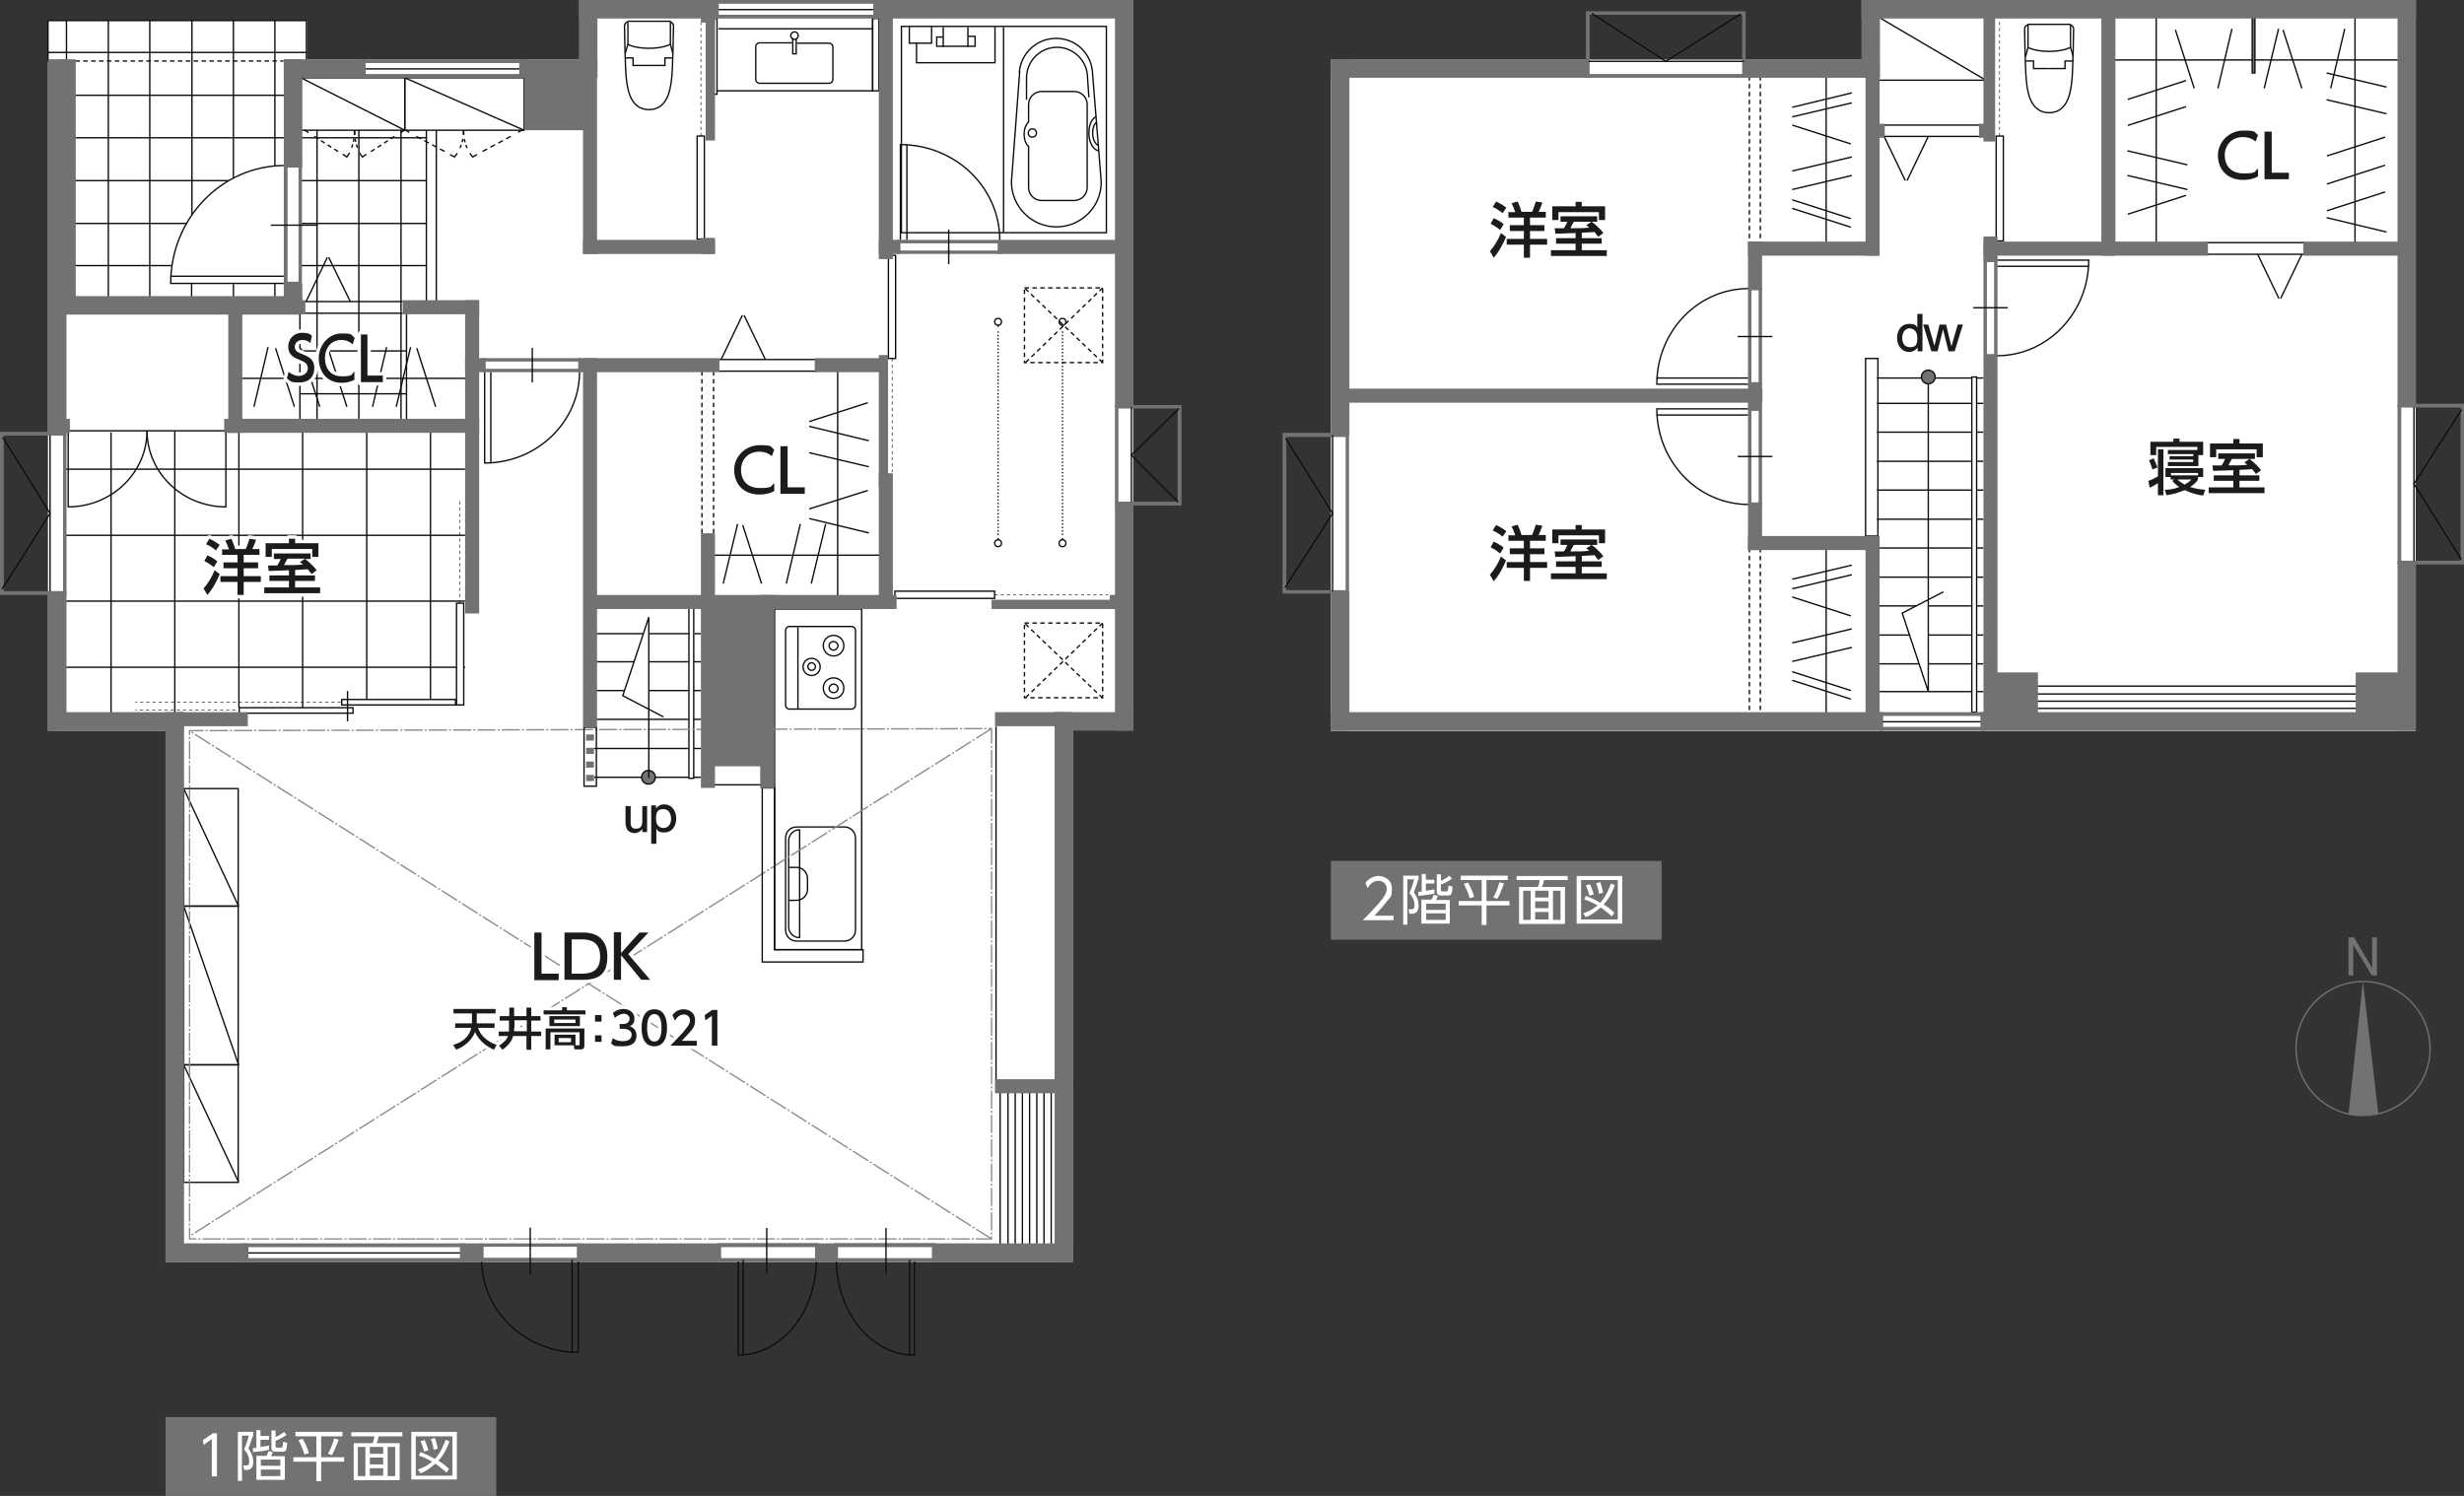 <?xml version="1.0" encoding="UTF-8"?>
<svg id="_レイヤー_1" data-name="レイヤー_1" xmlns="http://www.w3.org/2000/svg" width="718.9" height="436.5" version="1.1" viewBox="0 0 718.9 436.5">
  <rect x="0" y="0" width="718.9" height="436.5" fill="#333333" stroke="none"/>
  <!-- Generator: Adobe Illustrator 29.1.0, SVG Export Plug-In . SVG Version: 2.1.0 Build 142)  -->
  <defs>
    <style>
      .st0 {
        fill: #737273;
      }

      .st1, .st2, .st3, .st4, .st5, .st6, .st7, .st8, .st9, .st10, .st11, .st12 {
        fill: none;
      }

      .st1, .st2, .st4, .st6, .st7, .st8, .st9, .st10, .st11, .st12 {
        stroke-width: .4px;
      }

      .st1, .st4, .st7, .st8, .st9, .st11, .st12 {
        stroke: #0d0d0d;
      }

      .st2, .st10 {
        stroke: #8a8a8a;
        stroke-dasharray: 5.3 .6 .6 .6;
      }

      .st13 {
        fill: #1b1b1b;
      }

      .st3 {
        stroke: #1b1b1b;
        stroke-dasharray: .9 .9;
        stroke-width: .2px;
      }

      .st4 {
        stroke-dasharray: .4 .6;
      }

      .st5 {
        stroke: #fff;
        stroke-linecap: round;
        stroke-width: 2px;
      }

      .st5, .st10 {
        stroke-linejoin: round;
      }

      .st14 {
        fill: #fff;
      }

      .st6 {
        stroke: #737273;
      }

      .st7 {
        stroke-dasharray: 1.3 1;
      }

      .st8 {
        stroke-dasharray: 1.3 1;
      }

      .st9 {
        stroke-dasharray: 1.5 1.1;
      }

      .st11 {
        stroke-dasharray: 1 .8;
      }

      .st12 {
        stroke-dasharray: 1 .8;
      }
    </style>
  </defs>
  <g>
    <rect class="st0" x="388.3" y="251.2" width="96.5" height="23"/>
    <g>
      <path class="st14" d="M406.6,267.1v1.4h-9c1-1,2.7-2.7,4.4-4.6,1.9-2.2,2.6-3.3,2.6-4.6s-1.1-2.3-2.4-2.3c-2,0-2.9,1.7-3.2,2.2l-.6-1.6c.9-1.2,2.3-2,3.8-2s3.9.9,3.9,3.7-.4,2.2-1.6,3.9c-.7.9-1.7,2.1-3.5,4h5.7Z"/>
      <path class="st14" d="M413.8,256.6c-.4,1.3-.5,1.6-1.3,3.8.5.7,1.4,2,1.4,3.9s-1.1,2.3-1.7,2.3h-1l-.2-1.3h.9c.7,0,.8-.5.8-1.1,0-1.9-1-3-1.5-3.6.6-1.2,1.2-3.2,1.4-4h-2v13.2h-1.2v-14.3h4.5v1.1ZM418.6,260.7c-1.5.4-4.5.7-4.8.7v-1.2c.1,0,.8,0,1,0v-5.2h1.2v1.7h2.5v1.1h-2.5v2.1c.9-.1,1.9-.3,2.5-.4v1.1ZM423,269.5h-8.3v-7h3c.2-.4.5-1.2.6-1.4l1.2.3c0,.2-.4.9-.5,1.2h4v7ZM421.8,263.7h-5.7v1.8h5.7v-1.8ZM421.8,266.5h-5.7v1.9h5.7v-1.9ZM420.4,255v2c1-.4,1.9-1,2.5-1.5l.7.9c-1,.8-3.1,1.7-3.2,1.7v1.5c0,.4.1.5.4.5h1.1c.5,0,.6,0,.7-1.7l1.2.3c0,.4-.1,1.5-.3,2-.2.5-.6.6-1,.6h-2.1c-.7,0-1.2-.3-1.2-1.1v-5.1h1.2Z"/>
      <path class="st14" d="M439.9,255.5v1.3h-6.2v6.1h6.7v1.3h-6.7v5.7h-1.4v-5.7h-6.7v-1.3h6.7v-6.1h-6.1v-1.3h13.7ZM428.8,262.1c-.5-1.9-1.4-3.6-1.7-4.2l1.2-.4c1.1,1.9,1.6,3.5,1.8,4.2l-1.3.4ZM435.7,261.8c.5-.8,1.1-1.9,1.8-4.4l1.3.4c-1,2.8-1.6,3.9-2,4.5l-1.2-.5Z"/>
      <path class="st14" d="M457.3,256.8h-6.8c-.2.9-.3,1.3-.6,2h6.7v10.8h-13.4v-10.8h5.5c.3-.7.5-1.5.5-2h-6.7v-1.2h14.9v1.2ZM446.6,259.9h-2.2v8.5h2.2v-8.5ZM451.8,259.9h-3.9v2h3.9v-2ZM451.8,263h-3.9v2h3.9v-2ZM451.8,266.1h-3.9v2.2h3.9v-2.2ZM455.3,259.9h-2.2v8.5h2.2v-8.5Z"/>
      <path class="st14" d="M473.3,255.6v13.9h-13.3v-13.9h13.3ZM472,256.8h-10.7v11.5h10.7v-11.5ZM471.2,258.1c-.5,1.4-1.4,3.8-3.3,5.8,1.3.8,1.9,1.3,3.1,2.4l-.7,1.1c-1.4-1.2-2.2-1.9-3.3-2.6-1.4,1.2-2.5,2.1-4.3,2.8l-.8-1.1c1.5-.5,2.9-1.2,4.2-2.3-1.4-.8-2.5-1.3-3.9-1.8l.5-1c2.1.8,3.7,1.7,4.2,2,1.9-2.1,2.8-4.7,3.1-5.6l1.2.5ZM463.7,261.3c-.2-1-.6-2-1-3l1.2-.3c.2.5.8,1.8,1.1,3l-1.2.3ZM466.5,260.8c-.1-1-.3-1.8-.8-3.1l1.2-.3c.3.8.7,2.2.8,3.1l-1.2.3Z"/>
    </g>
  </g>
  <g>
    <rect class="st0" x="48.3" y="413.5" width="96.5" height="23"/>
    <g>
      <path class="st14" d="M62,418.2h1.3v12.6h-1.5v-10.9l-2.4,1.7-.2-1.4,2.8-1.9Z"/>
      <path class="st14" d="M73.8,418.9c-.4,1.3-.5,1.6-1.3,3.8.5.7,1.4,2,1.4,3.9s-1.1,2.3-1.7,2.3h-1l-.2-1.3h.9c.7,0,.8-.5.8-1.1,0-1.9-1-3-1.5-3.6.6-1.2,1.2-3.2,1.4-4h-2v13.2h-1.2v-14.3h4.5v1.1ZM78.6,423c-1.5.4-4.5.7-4.8.7v-1.2c.1,0,.8,0,1,0v-5.2h1.2v1.7h2.5v1.1h-2.5v2.1c.9-.1,1.9-.3,2.5-.4v1.1ZM83.1,431.8h-8.3v-7h3c.2-.4.5-1.2.6-1.4l1.2.3c0,.2-.4.9-.5,1.2h4v7ZM81.8,425.9h-5.7v1.8h5.7v-1.8ZM81.8,428.8h-5.7v1.9h5.7v-1.9ZM80.4,417.3v2c1-.4,1.9-1,2.5-1.5l.7.9c-1,.8-3.1,1.7-3.2,1.7v1.5c0,.4.1.5.4.5h1.1c.5,0,.6,0,.7-1.7l1.2.3c0,.4-.1,1.5-.3,2-.2.5-.6.6-1,.6h-2.1c-.7,0-1.2-.3-1.2-1.1v-5.1h1.2Z"/>
      <path class="st14" d="M99.9,417.8v1.3h-6.2v6.1h6.7v1.3h-6.7v5.7h-1.4v-5.7h-6.7v-1.3h6.7v-6.1h-6.1v-1.3h13.7ZM88.8,424.4c-.5-1.9-1.4-3.6-1.7-4.2l1.2-.4c1.1,1.9,1.6,3.5,1.8,4.2l-1.3.4ZM95.7,424.1c.5-.8,1.1-1.9,1.8-4.4l1.3.4c-1,2.8-1.6,3.9-2,4.5l-1.2-.5Z"/>
      <path class="st14" d="M117.3,419.1h-6.8c-.2.9-.3,1.3-.6,2h6.7v10.8h-13.4v-10.8h5.5c.3-.7.5-1.5.5-2h-6.7v-1.2h14.9v1.2ZM106.6,422.2h-2.2v8.5h2.2v-8.5ZM111.8,422.2h-3.9v2h3.9v-2ZM111.8,425.3h-3.9v2h3.9v-2ZM111.8,428.4h-3.9v2.2h3.9v-2.2ZM115.3,422.2h-2.2v8.5h2.2v-8.5Z"/>
      <path class="st14" d="M133.3,417.8v13.9h-13.3v-13.9h13.3ZM132,419.1h-10.7v11.5h10.7v-11.5ZM131.2,420.4c-.5,1.4-1.4,3.8-3.3,5.8,1.3.8,1.9,1.3,3.1,2.4l-.7,1.1c-1.4-1.2-2.2-1.9-3.3-2.6-1.4,1.2-2.5,2.1-4.3,2.8l-.8-1.1c1.5-.5,2.9-1.2,4.2-2.3-1.4-.8-2.5-1.3-3.9-1.8l.5-1c2.1.8,3.7,1.7,4.2,2,1.9-2.1,2.8-4.7,3.1-5.6l1.2.5ZM123.7,423.5c-.2-1-.6-2-1-3l1.2-.3c.2.5.8,1.8,1.1,3l-1.2.3ZM126.5,423c-.1-1-.3-1.8-.8-3.1l1.2-.3c.3.8.7,2.2.8,3.1l-1.2.3Z"/>
    </g>
  </g>
  <g>
    <path class="st6" d="M709,306c0,10.8-8.8,19.5-19.6,19.5-10.8,0-19.5-8.8-19.5-19.6,0-10.8,8.8-19.5,19.6-19.5,10.8,0,19.5,8.8,19.5,19.6Z"/>
    <polygon class="st0" points="689.4 286.4 685.2 325.1 689.4 325.5 693.9 324.9 689.4 286.4"/>
    <path class="st0" d="M692,284.6l-5.4-8.9v8.9s-1.4,0-1.4,0v-11.1s1.6,0,1.6,0l5.3,9v-9s1.4,0,1.4,0v11.1s-1.6,0-1.6,0Z"/>
  </g>
  <g>
    <polygon class="st14" points="313 368.2 313 212.6 330.6 212.6 330.6 0 169.7 0 169.7 17.3 89.6 17.3 89.6 6 14 6 14 17.3 14 213.2 48.3 213.2 48.3 368.2 313 368.2"/>
    <line class="st1" x1="18.9" y1="136.9" x2="135.7" y2="136.9"/>
    <line class="st1" x1="18.9" y1="156.2" x2="135.7" y2="156.2"/>
    <line class="st1" x1="18.9" y1="175.4" x2="135.7" y2="175.4"/>
    <line class="st1" x1="18.9" y1="194.7" x2="135.7" y2="194.7"/>
    <line class="st1" x1="51" y1="125.7" x2="51" y2="209.4"/>
    <line class="st1" x1="69.7" y1="125.7" x2="69.7" y2="206.5"/>
    <line class="st1" x1="32.4" y1="126.2" x2="32.4" y2="209.9"/>
    <line class="st1" x1="88.3" y1="125.7" x2="88.3" y2="206.5"/>
    <line class="st1" x1="107" y1="125.7" x2="107" y2="204.1"/>
    <line class="st1" x1="125.6" y1="125.7" x2="125.6" y2="204.1"/>
    <rect class="st7" x="298.9" y="84" width="22.8" height="21.8"/>
    <line class="st7" x1="321.7" y1="105.8" x2="298.9" y2="84"/>
    <line class="st7" x1="321.7" y1="84" x2="299.3" y2="105.7"/>
    <rect class="st1" x="118.1" y="22.7" width="34.8" height="15.3"/>
    <line class="st1" x1="118.1" y1="22.7" x2="152.9" y2="38"/>
    <rect class="st1" x="53.6" y="230.1" width="15.9" height="34.3"/>
    <line class="st1" x1="69.6" y1="264.4" x2="53.6" y2="230.1"/>
    <rect class="st1" x="53.6" y="310.7" width="15.9" height="34.3"/>
    <line class="st1" x1="69.6" y1="344.9" x2="53.6" y2="310.7"/>
    <rect class="st1" x="53.6" y="264.4" width="15.9" height="46.3"/>
    <line class="st1" x1="69.6" y1="310.7" x2="53.6" y2="264.4"/>
    <rect class="st1" x="87.8" y="22.7" width="30.3" height="15.3"/>
    <line class="st1" x1="87.8" y1="22.7" x2="118.1" y2="38"/>
    <path class="st1" d="M297.4,21c.5-5.5,5.1-9.8,10.7-9.8s10,4.1,10.6,9.4l2.6,32.5c0,7.3-5.9,13.1-13.1,13.1s-13.1-5.9-13.1-13.1l2.4-32.1Z"/>
    <path class="st1" d="M320.6,44c-1.6-.2-2.9-2.4-2.9-5.1s.9-4.2,2.1-4.9"/>
    <path class="st1" d="M320.6,42.5c-1-.3-1.8-1.8-1.8-3.6s.5-2.7,1.2-3.3"/>
    <path class="st1" d="M298.8,39.1c0,1.6.5,3,1.3,3.6v12c0,2.1,1.7,3.8,3.8,3.8h9.5c2.1,0,3.8-1.7,3.8-3.8v-24.2c0-2.1-1.7-3.8-3.8-3.8h-9.5c-2.1,0-3.8,1.7-3.8,3.8v5.1c-.7.6-1.3,1.9-1.3,3.6Z"/>
    <path class="st1" d="M300,38.8c0-.6.5-1.2,1.2-1.2s1.2.5,1.2,1.2-.5,1.2-1.2,1.2-1.2-.5-1.2-1.2Z"/>
    <path class="st1" d="M317.7,28.4l-.4-5.7c0-4.9-4-8.9-8.9-8.9s-8.9,4-8.9,8.9v6.4"/>
    <polygon class="st1" points="322.8 67.9 263 67.9 263 49.9 263 7.7 322.8 7.7 322.8 67.9"/>
    <line class="st1" x1="292.8" y1="7.9" x2="292.8" y2="67.8"/>
    <polyline class="st1" points="265.3 7.8 265.3 12.6 271.8 12.6 271.8 7.8"/>
    <polyline class="st1" points="267.4 12.6 267.4 18.3 290.3 18.3 290.3 7.8"/>
    <line class="st1" x1="275.2" y1="7.9" x2="275.2" y2="13.7"/>
    <line class="st1" x1="282.4" y1="7.9" x2="282.4" y2="13.7"/>
    <polyline class="st1" points="275.2 10.8 273.3 10.8 273.3 13.5 284.5 13.5 284.5 10.6 282.4 10.6"/>
    <path class="st1" d="M189.3,6.2h6.1s1.1.5,1.1,1.3-.2,12.4-.5,15c-.3,2.6-.8,9.5-6.7,9.5"/>
    <polyline class="st1" points="196.2 16.9 194 16.9 194 19.1 189.3 19.1"/>
    <polyline class="st1" points="195.6 6.5 195.6 12.9 196.3 15.6"/>
    <polyline class="st1" points="183.2 6.5 183.2 12.9 182.4 15.6"/>
    <path class="st1" d="M195.6,12.9s-2,1.2-6.3,1.2"/>
    <path class="st1" d="M189.4,6.2h-6.1s-1.1.5-1.1,1.3.2,12.4.5,15c.3,2.6.8,9.5,6.7,9.5"/>
    <polyline class="st1" points="182.5 16.9 184.7 16.9 184.7 19.1 189.4 19.1"/>
    <path class="st1" d="M183.1,12.9s2,1.2,6.3,1.2"/>
    <polyline class="st1" points="209.2 26.5 254.6 26.5 254.6 5.4"/>
    <line class="st1" x1="209.6" y1="8.4" x2="254.6" y2="8.4"/>
    <path class="st1" d="M232.5,12.6h9.4c.6,0,1.1.5,1.1,1.1v9.5c0,.6-.5,1.1-1.1,1.1h-20.3c-.6,0-1.1-.5-1.1-1.1v-9.6c0-.6.5-1.1,1.1-1.1h9.5"/>
    <polyline class="st1" points="232.3 11.2 232.3 15.7 231.3 15.7 231.3 11.1"/>
    <path class="st1" d="M230.7,10.4c0,.6.5,1.1,1.1,1.1s1.1-.5,1.1-1.1-.5-1.1-1.1-1.1-1.1.5-1.1,1.1Z"/>
    <rect class="st1" x="254.6" y="5.4" width="1.8" height="21.1"/>
    <rect class="st1" x="208.3" y="5.4" width=".9" height="22.1"/>
    <line class="st1" x1="236.1" y1="148.5" x2="253.2" y2="143.1"/>
    <line class="st1" x1="236.1" y1="123" x2="253.2" y2="117.5"/>
    <line class="st1" x1="236.1" y1="132.1" x2="253.5" y2="136.2"/>
    <line class="st1" x1="236.1" y1="124.4" x2="253.5" y2="128.6"/>
    <line class="st1" x1="236.1" y1="151.3" x2="253.5" y2="155.5"/>
    <line class="st1" x1="244.4" y1="175" x2="244.4" y2="108.3"/>
    <line class="st1" x1="222.2" y1="170.3" x2="216.7" y2="153.2"/>
    <line class="st1" x1="229.4" y1="170.3" x2="233.5" y2="152.9"/>
    <line class="st1" x1="211" y1="170.3" x2="215.2" y2="152.9"/>
    <line class="st1" x1="236.7" y1="170.3" x2="240.9" y2="152.9"/>
    <line class="st1" x1="257.5" y1="162" x2="207.3" y2="162"/>
    <line class="st1" x1="127.1" y1="118.7" x2="121.6" y2="101.6"/>
    <line class="st1" x1="101.2" y1="118.7" x2="95.7" y2="101.6"/>
    <line class="st1" x1="93.3" y1="118.7" x2="87.8" y2="101.6"/>
    <line class="st1" x1="85.9" y1="118.7" x2="80.4" y2="101.6"/>
    <line class="st1" x1="74.1" y1="118.7" x2="78.2" y2="101.3"/>
    <line class="st1" x1="115.6" y1="118.7" x2="119.8" y2="101.3"/>
    <line class="st1" x1="108.7" y1="118.7" x2="112.8" y2="101.3"/>
    <line class="st1" x1="137.8" y1="110.4" x2="66.7" y2="110.4"/>
    <line class="st1" x1="124.4" y1="38" x2="124.4" y2="88.6"/>
    <line class="st1" x1="127.3" y1="37.9" x2="127.3" y2="88.6"/>
    <rect class="st1" x="226" y="177.7" width="25.4" height="99.4"/>
    <path class="st1" d="M230.4,182.8h18c.7,0,1.2.5,1.2,1.2v21.7c0,.7-.5,1.2-1.2,1.2h-18c-.7,0-1.2-.5-1.2-1.2v-21.7c0-.7.5-1.2,1.2-1.2Z"/>
    <line class="st1" x1="232.8" y1="183" x2="232.8" y2="207"/>
    <path class="st1" d="M243.2,191.4c-1.6,0-3-1.3-3-3s1.3-3,3-3,3,1.3,3,3-1.3,3-3,3Z"/>
    <path class="st1" d="M243.2,189.7c-.7,0-1.3-.6-1.3-1.3s.6-1.2,1.3-1.2,1.3.6,1.3,1.2-.6,1.3-1.3,1.3Z"/>
    <path class="st1" d="M243.2,203.8c-1.6,0-3-1.3-3-3s1.3-3,3-3,3,1.3,3,3-1.3,3-3,3Z"/>
    <path class="st1" d="M243.2,202.1c-.7,0-1.3-.6-1.3-1.2s.6-1.3,1.3-1.3,1.3.6,1.3,1.3-.6,1.2-1.3,1.2Z"/>
    <path class="st1" d="M236.8,197.1c-1.4,0-2.5-1.1-2.5-2.5s1.1-2.5,2.5-2.5,2.5,1.1,2.5,2.5-1.1,2.5-2.5,2.5Z"/>
    <path class="st1" d="M236.8,195.6c-.6,0-1.1-.5-1.1-1.1s.5-1.1,1.1-1.1,1.1.5,1.1,1.1-.5,1.1-1.1,1.1Z"/>
    <path class="st1" d="M249.6,271.4c0,1.8-1.5,3.2-3.2,3.2h-14c-1.8,0-3.2-1.5-3.2-3.2v-26.9c0-1.8,1.4-3.2,3.2-3.2h14c1.8,0,3.2,1.5,3.2,3.2v26.9Z"/>
    <path class="st1" d="M233.3,242.1c-1.8,0-3.2,1.5-3.2,3.2v25.1c0,1.8,1.4,3.2,3.2,3.2v-31.6Z"/>
    <path class="st1" d="M230.1,253.1h2.3c1.8,0,3.2,1.5,3.2,3.2v3.2c0,1.8-1.5,3.2-3.2,3.2h-2.3"/>
    <rect class="st7" x="298.9" y="181.8" width="22.8" height="21.8"/>
    <line class="st7" x1="321.7" y1="203.7" x2="298.9" y2="181.8"/>
    <line class="st7" x1="321.7" y1="181.8" x2="299.3" y2="203.5"/>
    <line class="st1" x1="291.8" y1="318.4" x2="291.8" y2="364"/>
    <line class="st1" x1="294.1" y1="318.8" x2="294.1" y2="364"/>
    <line class="st1" x1="296.2" y1="318.8" x2="296.2" y2="364"/>
    <line class="st1" x1="298.3" y1="318.8" x2="298.3" y2="364"/>
    <line class="st1" x1="300.4" y1="318.8" x2="300.4" y2="364"/>
    <line class="st1" x1="302.5" y1="318.8" x2="302.5" y2="364"/>
    <line class="st1" x1="304.6" y1="318.8" x2="304.6" y2="364"/>
    <line class="st1" x1="306.7" y1="318.8" x2="306.7" y2="364"/>
    <line class="st1" x1="201.1" y1="184.9" x2="189.3" y2="184.9"/>
    <line class="st1" x1="204.5" y1="184.9" x2="202.6" y2="184.9"/>
    <line class="st1" x1="200.9" y1="193.1" x2="189.3" y2="193.1"/>
    <line class="st1" x1="187.7" y1="184.9" x2="173.3" y2="184.9"/>
    <line class="st1" x1="185" y1="193.1" x2="173.3" y2="193.1"/>
    <line class="st1" x1="204.5" y1="193.1" x2="202.4" y2="193.1"/>
    <line class="st1" x1="182.2" y1="201.5" x2="173.3" y2="201.5"/>
    <line class="st1" x1="200.9" y1="209.9" x2="173.3" y2="209.9"/>
    <line class="st1" x1="200.9" y1="201.5" x2="189.3" y2="201.5"/>
    <line class="st1" x1="204.5" y1="201.5" x2="202.4" y2="201.5"/>
    <line class="st1" x1="204.5" y1="209.9" x2="202.4" y2="209.9"/>
    <line class="st1" x1="200.9" y1="218.4" x2="173.3" y2="218.4"/>
    <line class="st1" x1="204.5" y1="218.4" x2="202.4" y2="218.4"/>
    <line class="st1" x1="200.9" y1="226.8" x2="173.3" y2="226.8"/>
    <line class="st1" x1="204.5" y1="226.8" x2="202.4" y2="226.8"/>
    <rect class="st1" x="201" y="176.9" width="1.4" height="50.2"/>
    <polyline class="st2" points="289.3 212.6 253.5 235.2 219.5 256.8 55.3 360.7"/>
    <line class="st2" x1="289.3" y1="361.5" x2="55.8" y2="213.6"/>
    <polygon class="st10" points="121.2 361.5 55.3 361.5 55.3 213.2 289.3 212.6 289.3 361.5 267.8 361.5 121.2 361.5"/>
    <path class="st1" d="M310,159.5c-.6,0-1-.4-1-1s.4-1,1-1,1,.4,1,1-.4,1-1,1Z"/>
    <path class="st1" d="M310,94.9c-.6,0-1-.4-1-1s.4-1,1-1,1,.4,1,1-.4,1-1,1Z"/>
    <line class="st1" x1="310" y1="94.9" x2="310" y2="95.4"/>
    <line class="st4" x1="310" y1="96.7" x2="310" y2="156.4"/>
    <line class="st1" x1="310" y1="157" x2="310" y2="157.5"/>
    <path class="st1" d="M291.2,159.5c-.6,0-1-.4-1-1s.4-1,1-1,1,.4,1,1-.4,1-1,1Z"/>
    <path class="st1" d="M291.2,94.9c-.6,0-1-.4-1-1s.4-1,1-1,1,.4,1,1-.4,1-1,1Z"/>
    <line class="st1" x1="291.2" y1="94.9" x2="291.2" y2="95.4"/>
    <line class="st4" x1="291.2" y1="96.7" x2="291.2" y2="156.4"/>
    <line class="st1" x1="291.2" y1="157" x2="291.2" y2="157.5"/>
    <polygon class="st1" points="251.8 277.1 226 277.1 226 229.9 222.4 229.9 222.4 277.1 222.4 280.7 226 280.7 251.8 280.7 251.8 277.1"/>
    <rect class="st1" x="170.4" y="212.2" width="3.6" height="17.2"/>
    <line class="st1" x1="222.6" y1="229" x2="207.4" y2="229"/>
    <line class="st1" x1="118.6" y1="122.2" x2="118.6" y2="90.5"/>
    <line class="st1" x1="290.6" y1="315.2" x2="290.6" y2="212"/>
    <line class="st1" x1="87.5" y1="122.2" x2="87.5" y2="90.5"/>
    <line class="st7" x1="208.2" y1="108.3" x2="208.2" y2="156.2"/>
    <line class="st7" x1="204.8" y1="108.3" x2="204.8" y2="156.2"/>
    <line class="st1" x1="18.9" y1="125.7" x2="65.8" y2="125.7"/>
    <polyline class="st1" points="89.4 18.3 89.4 6 14 6 14 17.9 14.9 17.9"/>
    <line class="st1" x1="14" y1="15.3" x2="89.6" y2="15.3"/>
    <line class="st1" x1="17.1" y1="27.8" x2="83.9" y2="27.8"/>
    <line class="st1" x1="87.5" y1="52.7" x2="124.4" y2="52.7"/>
    <line class="st1" x1="21.5" y1="40.2" x2="124.4" y2="40.2"/>
    <line class="st1" x1="21.5" y1="52.7" x2="66.7" y2="52.7"/>
    <line class="st1" x1="21.5" y1="65.2" x2="54.4" y2="65.2"/>
    <line class="st1" x1="87.9" y1="65.2" x2="124.4" y2="65.2"/>
    <line class="st1" x1="18.7" y1="77.5" x2="50.5" y2="77.5"/>
    <line class="st1" x1="87.2" y1="77.5" x2="124.4" y2="77.5"/>
    <line class="st1" x1="87.5" y1="102.4" x2="118.6" y2="102.4"/>
    <line class="st1" x1="87.5" y1="114.9" x2="118.6" y2="114.9"/>
    <line class="st1" x1="19.4" y1="6" x2="19.4" y2="89.5"/>
    <line class="st1" x1="55.9" y1="82.8" x2="55.9" y2="88.6"/>
    <line class="st1" x1="68.1" y1="6" x2="68.1" y2="52"/>
    <line class="st1" x1="68.1" y1="82.9" x2="68.1" y2="88.6"/>
    <line class="st1" x1="80.2" y1="6" x2="80.2" y2="48.3"/>
    <line class="st1" x1="80.2" y1="82.8" x2="80.2" y2="88"/>
    <line class="st1" x1="31.6" y1="6" x2="31.6" y2="88.6"/>
    <line class="st1" x1="43.7" y1="5.9" x2="43.7" y2="88.6"/>
    <line class="st1" x1="56" y1="5.9" x2="56" y2="63.5"/>
    <line class="st1" x1="92.5" y1="37.9" x2="92.5" y2="123.3"/>
    <line class="st1" x1="104.7" y1="37.9" x2="104.7" y2="123.3"/>
    <line class="st1" x1="117" y1="37.9" x2="117" y2="123.3"/>
    <line class="st7" x1="22" y1="17.8" x2="82.7" y2="17.8"/>
    <path class="st14" d="M83,48.3c-18.3,0-33.2,15.4-33.2,34.4h33"/>
    <path class="st1" d="M83,48.3c-18.3,0-33.2,15.4-33.2,34.4h33"/>
    <path class="st0" d="M83.9,82.2v-33.3h3.2v33.3h-3.2ZM88.1,83.2v-35.4h-5.3v35.4h5.3Z"/>
    <line class="st14" x1="49.9" y1="80.6" x2="82.8" y2="80.6"/>
    <line class="st1" x1="49.9" y1="80.6" x2="82.8" y2="80.6"/>
    <line class="st1" x1="92.7" y1="65.7" x2="79" y2="65.7"/>
    <path class="st1" d="M140.5,367.4c0,15,12.6,27.2,28.2,27.2v-27"/>
    <path class="st0" d="M168.3,367h-27.2s0-3.2,0-3.2h27.2s0,3.2,0,3.2ZM169.4,368.1v-5.3s-29.4,0-29.4,0v5.3s29.4,0,29.4,0Z"/>
    <line class="st14" x1="166.9" y1="394.6" x2="166.9" y2="367.6"/>
    <line class="st1" x1="166.9" y1="394.6" x2="166.9" y2="367.6"/>
    <line class="st1" x1="154.7" y1="358.2" x2="154.7" y2="371.9"/>
    <rect class="st14" x="261.1" y="172.5" width="29.1" height="2.1"/>
    <rect class="st1" x="261.1" y="172.5" width="29.1" height="2.1"/>
    <line class="st3" x1="290.2" y1="173.6" x2="323.3" y2="173.6"/>
    <rect class="st14" x="259.2" y="74.5" width="2.1" height="30.1"/>
    <rect class="st1" x="259.2" y="74.5" width="2.1" height="30.1"/>
    <line class="st3" x1="260.3" y1="104.6" x2="260.3" y2="137.8"/>
    <rect class="st14" x="203.4" y="39.7" width="2.1" height="30.1"/>
    <rect class="st1" x="203.4" y="39.7" width="2.1" height="30.1"/>
    <line class="st3" x1="204.5" y1="39.7" x2="204.5" y2="6.6"/>
    <rect class="st14" x="133.2" y="176" width="2.1" height="29.7"/>
    <rect class="st1" x="133.2" y="176" width="2.1" height="29.7"/>
    <line class="st3" x1="134.2" y1="176" x2="134.2" y2="146.2"/>
    <path class="st1" d="M291.7,70.1c0-15.4-13-27.9-29-27.9v27.8"/>
    <path class="st0" d="M291.1,73.1h-28.5v-2.1h28.5v2.1ZM292.1,74.1v-4.1h-30.6s0,4.1,0,4.1h30.6Z"/>
    <line class="st14" x1="264.6" y1="42.2" x2="264.6" y2="70"/>
    <line class="st1" x1="264.6" y1="42.2" x2="264.6" y2="70"/>
    <line class="st1" x1="276.8" y1="77.1" x2="276.8" y2="67"/>
    <path class="st1" d="M169.1,108.4c0,14.7-12.4,26.7-27.7,26.7v-26.6"/>
    <path class="st0" d="M168.7,107.6h-27s0-2.1,0-2.1h27v2.1ZM169.7,108.6v-4.1h-29v4.1h29Z"/>
    <line class="st14" x1="143.2" y1="135.2" x2="143.2" y2="108.6"/>
    <line class="st1" x1="143.2" y1="135.2" x2="143.2" y2="108.6"/>
    <line class="st1" x1="155.3" y1="101.5" x2="155.3" y2="111.6"/>
    <line class="st1" x1="210.4" y1="104.9" x2="216.6" y2="92"/>
    <line class="st1" x1="223.3" y1="104.9" x2="217.1" y2="92"/>
    <line class="st1" x1="209.9" y1="108.3" x2="238.6" y2="108.3"/>
    <line class="st1" x1="209.9" y1="104.9" x2="238.6" y2="104.9"/>
    <line class="st1" x1="89.3" y1="88" x2="95.5" y2="75.1"/>
    <line class="st1" x1="102.2" y1="88" x2="95.9" y2="75.1"/>
    <line class="st1" x1="88.8" y1="91.4" x2="117.5" y2="91.4"/>
    <line class="st1" x1="88.8" y1="88" x2="117.5" y2="88"/>
    <path class="st1" d="M238.2,367.4c0,15.5-10.2,28-22.8,28v-27.9"/>
    <path class="st0" d="M210.4,367.1v-3.2h27.4v3.2h-27.4ZM238.8,368.1v-5.4h-29.5v5.4h29.5Z"/>
    <line class="st14" x1="216.8" y1="395.5" x2="216.8" y2="367.6"/>
    <line class="st1" x1="216.8" y1="395.5" x2="216.8" y2="367.6"/>
    <line class="st1" x1="223.7" y1="358.3" x2="223.7" y2="371.7"/>
    <path class="st1" d="M244,367.4c0,15.5,10.2,28,22.8,28v-27.9"/>
    <path class="st0" d="M244.5,367.1v-3.2h27.4v3.2h-27.4ZM272.9,368.1v-5.4h-29.5v5.4h29.5Z"/>
    <line class="st14" x1="265.4" y1="395.5" x2="265.4" y2="367.6"/>
    <line class="st1" x1="265.4" y1="395.5" x2="265.4" y2="367.6"/>
    <line class="st1" x1="258.5" y1="358.3" x2="258.5" y2="371.7"/>
    <path class="st1" d="M42.9,125.7c0,12.2-10.3,22.2-23,22.2v-22"/>
    <path class="st1" d="M42.9,125.7c0,12.2,10.3,22.2,23,22.2v-22"/>
    <path class="st0" d="M153,21.6h-46.7v-3.2h46.7v3.2ZM154,22.7v-5.4h-48.8v5.4h48.8Z"/>
    <line class="st1" x1="154" y1="20.1" x2="105.2" y2="20.1"/>
    <path class="st0" d="M134.8,367.1h-63.6v-3.2h63.6v3.2ZM135.9,368.2v-5.4h-65.7v5.4h65.7Z"/>
    <line class="st1" x1="135.9" y1="365.6" x2="70.2" y2="365.6"/>
    <path class="st0" d="M209.1,4.3V1.1h46v3.2h-46ZM256.2,5.4V0h-48.2v5.4h48.2Z"/>
    <line class="st1" x1="256.2" y1="2.8" x2="208" y2="2.8"/>
    <path class="st0" d="M326.3,146.4v-27.2h17.3v27.2h-17.3ZM344.7,147.5v-29.3h-19.4v29.3h19.4Z"/>
    <line class="st14" x1="330.1" y1="118.2" x2="330.1" y2="147.5"/>
    <line class="st1" x1="330.1" y1="118.2" x2="330.1" y2="147.5"/>
    <polyline class="st1" points="343.8 146.5 330.1 132.8 344 119.2"/>
    <path class="st0" d="M1.1,172.5v-45.4h17.3v45.4H1.1ZM19.4,173.6v-47.6H0v47.6h19.4Z"/>
    <line class="st14" x1="14.6" y1="173.6" x2="14.6" y2="126"/>
    <line class="st1" x1="14.6" y1="173.6" x2="14.6" y2="126"/>
    <polyline class="st1" points=".8 127.6 14.6 149.8 .6 171.9"/>
    <rect class="st14" x="69.8" y="206.5" width="33.2" height="1.6"/>
    <rect class="st1" x="69.8" y="206.5" width="33.2" height="1.6"/>
    <rect class="st14" x="99.7" y="204.1" width="33.2" height="1.6"/>
    <rect class="st1" x="99.7" y="204.1" width="33.2" height="1.6"/>
    <line class="st3" x1="68.7" y1="207.2" x2="39.5" y2="207.2"/>
    <line class="st3" x1="99.4" y1="204.9" x2="39.5" y2="204.9"/>
    <line class="st14" x1="101.4" y1="210.5" x2="101.4" y2="201.6"/>
    <line class="st1" x1="101.4" y1="210.5" x2="101.4" y2="201.6"/>
    <line class="st1" x1="118.1" y1="37.9" x2="119.4" y2="38.6"/>
    <line class="st9" x1="121.5" y1="39.8" x2="130.3" y2="44.5"/>
    <path class="st1" d="M131.3,45.1l1.3.7s.4-.4.8-1.1"/>
    <path class="st12" d="M134.2,43.2c.4-.8.7-1.8.9-3"/>
    <path class="st1" d="M135.2,39.4c0-.5,0-.9,0-1.4"/>
    <line class="st1" x1="152.4" y1="37.9" x2="151.2" y2="38.6"/>
    <line class="st9" x1="149" y1="39.8" x2="140.2" y2="44.5"/>
    <path class="st1" d="M139.2,45.1l-1.3.7s-.4-.4-.8-1.1"/>
    <path class="st12" d="M136.3,43.2c-.4-.8-.7-1.8-.9-3"/>
    <path class="st1" d="M135.3,39.4c0-.5,0-.9,0-1.4"/>
    <line class="st1" x1="88.8" y1="37.9" x2="90" y2="38.7"/>
    <line class="st8" x1="91.7" y1="39.8" x2="99.1" y2="44.5"/>
    <path class="st1" d="M100,45l1.2.8s.3-.4.8-1.2"/>
    <path class="st11" d="M102.6,43.1c.3-.8.6-1.8.7-2.9"/>
    <path class="st1" d="M103.4,39.4c0-.5,0-.9,0-1.4"/>
    <line class="st1" x1="118.1" y1="37.9" x2="116.9" y2="38.7"/>
    <line class="st8" x1="115.1" y1="39.8" x2="107.8" y2="44.5"/>
    <path class="st1" d="M106.9,45l-1.2.8s-.3-.4-.8-1.2"/>
    <path class="st11" d="M104.3,43.1c-.3-.8-.6-1.8-.7-2.9"/>
    <path class="st1" d="M103.5,39.4c0-.5,0-.9,0-1.4"/>
    <rect class="st0" x="325.3" y="0" width="5.4" height="118.8"/>
    <rect class="st0" x="325.3" y="146.4" width="5.4" height="66.8"/>
    <rect class="st0" x="168.9" width="5.4" height="22.7"/>
    <rect class="st0" x="82.8" y="17.3" width="5.4" height="31.5"/>
    <rect class="st0" x="14" y="17.3" width="5.4" height="109.7"/>
    <rect class="st0" x="16.7" y="17.3" width="5.4" height="71"/>
    <rect class="st0" x="14" y="172.5" width="5.4" height="40.7"/>
    <rect class="st0" x="48.3" y="207.8" width="5.4" height="160.3"/>
    <rect class="st0" x="307.7" y="207.8" width="5.4" height="160.3"/>
    <rect class="st0" x="254.8" y="0" width="75.8" height="5.4"/>
    <rect class="st0" x="307.7" y="207.8" width="23" height="5.4"/>
    <rect class="st0" x="168.9" y="0" width="40.8" height="5.4"/>
    <rect class="st0" x="151.5" y="17.3" width="22.8" height="5.4"/>
    <rect class="st0" x="82.8" y="17.3" width="23.9" height="5.4"/>
    <rect class="st0" x="82.8" y="82.8" width="5.4" height="8.9"/>
    <rect class="st0" x="14" y="86.4" width="74.1" height="5.4"/>
    <rect class="st0" x="14" y="207.8" width="39.6" height="5.4"/>
    <rect class="st0" x="256.4" y="0" width="4.1" height="75.6"/>
    <rect class="st0" x="256.4" y="138.1" width="4.1" height="39.6"/>
    <rect class="st0" x="170.1" y="104.5" width="4.1" height="107.7"/>
    <rect class="st0" x="170.1" y="21.5" width="4.1" height="52.6"/>
    <rect class="st0" x="135.7" y="87.6" width="4.1" height="91.4"/>
    <rect class="st0" x="66.6" y="87.6" width="4.1" height="38.7"/>
    <rect class="st0" x="171" y="214.3" width="2.3" height="1.8"/>
    <rect class="st0" x="171" y="218.2" width="2.3" height="1.8"/>
    <rect class="st0" x="171" y="222.2" width="2.3" height="1.8"/>
    <rect class="st0" x="171" y="226.1" width="2.3" height="1.8"/>
    <rect class="st0" x="221.8" y="173.6" width="4.1" height="56.4"/>
    <rect class="st0" x="208.2" y="175.6" width="14.3" height="48"/>
    <rect class="st0" x="152.9" y="20.1" width="19.3" height="17.9"/>
    <rect class="st0" x="204.5" y="155.6" width="4.1" height="74.3"/>
    <rect class="st0" x="204.5" y="69.4" width="4.1" height="4.7"/>
    <rect class="st0" x="204.5" y="1.9" width="4.1" height="4.7"/>
    <rect class="st0" x="256.4" y="103.6" width="2.7" height="38.6"/>
    <rect class="st0" x="205.9" y="2.4" width="2.7" height="38.6"/>
    <rect class="st0" x="289.3" y="175" width="38.6" height="2.7"/>
    <rect class="st0" x="256.4" y="70" width="6.3" height="4.1"/>
    <rect class="st0" x="291.2" y="70" width="36.7" height="4.1"/>
    <rect class="st0" x="290.3" y="207.8" width="20.1" height="4.1"/>
    <rect class="st0" x="290.3" y="314.9" width="22.7" height="4.1"/>
    <rect class="st0" x="170.3" y="173.6" width="91.3" height="4.1"/>
    <rect class="st0" x="237.7" y="104.5" width="21.4" height="4.1"/>
    <rect class="st0" x="168.8" y="104.5" width="41.1" height="4.1"/>
    <rect class="st0" x="170.1" y="70" width="38.5" height="4.1"/>
    <rect class="st0" x="135.7" y="104.5" width="5.8" height="4.1"/>
    <rect class="st0" x="117.5" y="87.6" width="22.3" height="4.1"/>
    <rect class="st0" x="86" y="87.6" width="3.1" height="4.1"/>
    <rect class="st0" x="65.4" y="122.2" width="74.4" height="4.1"/>
    <rect class="st0" x="51.6" y="207.8" width="20.7" height="4.1"/>
    <rect class="st0" x="17.4" y="122.2" width="3" height="4.1"/>
    <rect class="st0" x="323.8" y="173.6" width="4.2" height="4.1"/>
    <rect class="st0" x="48.3" y="362.8" width="24.2" height="5.4"/>
    <rect class="st0" x="168.6" y="362.8" width="40.9" height="5.4"/>
    <rect class="st0" x="272.1" y="362.8" width="40.9" height="5.4"/>
    <rect class="st0" x="237.9" y="362.8" width="6.3" height="5.4"/>
    <rect class="st0" x="134.2" y="362.8" width="6.5" height="5.4"/>
    <path class="st0" d="M187.2,226.8c0-1.1.9-2,2-2s2,.9,2,2-.9,2-2,2-2-.9-2-2"/>
    <path class="st1" d="M187.2,226.8c0-1.1.9-2,2-2s2,.9,2,2-.9,2-2,2-2-.9-2-2Z"/>
    <polyline class="st1" points="193.6 209.2 181.7 203 189.3 180.1 189.3 227"/>
    <g>
      <g>
        <path class="st5" d="M225.9,143.3c-1.3.7-2.8,1-4.3,1-4.9,0-7.4-3.3-7.4-7.2s3.3-7.2,7.4-7.2,3,.4,4.3,1.3l-.7,1.9c-.8-.7-2-1.3-3.7-1.3-3.4,0-5.3,2.5-5.3,5.3s1.6,5.3,5.5,5.3,3-.5,4.2-1.4v2.3Z"/>
        <path class="st5" d="M229.8,130.2v12h5v1.9h-7.1v-13.9h2.1Z"/>
      </g>
      <g>
        <path class="st13" d="M225.9,143.3c-1.3.7-2.8,1-4.3,1-4.9,0-7.4-3.3-7.4-7.2s3.3-7.2,7.4-7.2,3,.4,4.3,1.3l-.7,1.9c-.8-.7-2-1.3-3.7-1.3-3.4,0-5.3,2.5-5.3,5.3s1.6,5.3,5.5,5.3,3-.5,4.2-1.4v2.3Z"/>
        <path class="st13" d="M229.8,130.2v12h5v1.9h-7.1v-13.9h2.1Z"/>
      </g>
    </g>
    <g>
      <g>
        <path class="st5" d="M188.8,235v7.8h-1.4v-.9c-.5.7-1.4,1.2-2.3,1.2s-1.8-.5-2.2-1.2c-.2-.5-.4-1.1-.4-1.8v-4.9h1.5v4.8c0,1.2.4,1.8,1.5,1.8s1.9-.4,1.9-2.2v-4.4h1.5Z"/>
        <path class="st5" d="M191.4,235.9c.9-1.2,2.1-1.2,2.4-1.2,2.1,0,3.5,1.8,3.5,4.1s-1.3,4.1-3.4,4.1-2.1-.8-2.4-1.1v4.4h-1.5v-11.2h1.4v.9ZM193.6,241.6c1.5,0,2.2-1.3,2.2-2.7s-.7-2.8-2.2-2.8-2.2.5-2.2,2.8,1.4,2.7,2.2,2.7Z"/>
      </g>
      <g>
        <path class="st13" d="M188.8,235v7.8h-1.4v-.9c-.5.7-1.4,1.2-2.3,1.2s-1.8-.5-2.2-1.2c-.2-.5-.4-1.1-.4-1.8v-4.9h1.5v4.8c0,1.2.4,1.8,1.5,1.8s1.9-.4,1.9-2.2v-4.4h1.5Z"/>
        <path class="st13" d="M191.4,235.9c.9-1.2,2.1-1.2,2.4-1.2,2.1,0,3.5,1.8,3.5,4.1s-1.3,4.1-3.4,4.1-2.1-.8-2.4-1.1v4.4h-1.5v-11.2h1.4v.9ZM193.6,241.6c1.5,0,2.2-1.3,2.2-2.7s-.7-2.8-2.2-2.8-2.2.5-2.2,2.8,1.4,2.7,2.2,2.7Z"/>
      </g>
    </g>
    <g>
      <g>
        <path class="st5" d="M158,272.1v12h5v1.9h-7.1v-13.9h2.1Z"/>
        <path class="st5" d="M164.7,272.1h5.5c5.1,0,7,3.2,7,6.9s-1,6.9-7.1,6.9h-5.4v-13.9ZM166.8,284.1h3c2.6,0,5.3-.7,5.3-5s-2.9-5-5.3-5h-3v10.1Z"/>
        <path class="st5" d="M181.2,278.1l5.4-6h2.6l-5.9,6.3,6.4,7.5h-2.6l-5.9-7.2v7.2h-2.1v-13.9h2.1v6Z"/>
      </g>
      <g>
        <path class="st13" d="M158,272.1v12h5v1.9h-7.1v-13.9h2.1Z"/>
        <path class="st13" d="M164.7,272.1h5.5c5.1,0,7,3.2,7,6.9s-1,6.9-7.1,6.9h-5.4v-13.9ZM166.8,284.1h3c2.6,0,5.3-.7,5.3-5s-2.9-5-5.3-5h-3v10.1Z"/>
        <path class="st13" d="M181.2,278.1l5.4-6h2.6l-5.9,6.3,6.4,7.5h-2.6l-5.9-7.2v7.2h-2.1v-13.9h2.1v6Z"/>
      </g>
    </g>
    <g>
      <g>
        <path class="st5" d="M137.7,298.5c0-.2,0-.5,0-1.1v-1.7h-5.4v-1.3h12.3v1.3h-5.5v1.7c0,.6,0,.9,0,1.2h5.2v1.3h-4.8c.6,2.1,2.4,3.9,5.4,5l-.8,1.4c-2.9-1.3-4.7-3.3-5.5-5.2-1.2,3.2-4.2,4.7-5.5,5.2l-.9-1.4c4.1-1.2,5-3.7,5.3-5h-4.7v-1.3h4.9Z"/>
        <path class="st5" d="M148.6,297.8h-2.8v-1.3h2.8v-2.5h1.4v2.5h3.6v-2.5h1.4v2.5h2.7v1.3h-2.7v3.2h2.9v1.3h-2.9v4h-1.4v-4h-3.9c-.2.8-.7,2.3-3.1,4l-1-1.2c.5-.3,2.1-1.3,2.6-2.8h-2.7v-1.3h3c0-.3,0-.6,0-.9v-2.3ZM150,300c0,.2,0,.6,0,.9h3.7v-3.2h-3.6v2.2Z"/>
        <path class="st5" d="M170.9,296h-12.3v-1.2h5.4v-.9h1.4v.9h5.4v1.2ZM161.8,305.1v-3.2h6.1v3.1h.9c.2,0,.3,0,.3-.3v-3.5h-8.5v5h-1.4v-6.1h11.3v5c0,1-.7,1.1-.8,1.1h-2.1l-.2-1.2h-5.5ZM169.2,299.4h-8.9v-2.9h8.9v2.9ZM167.9,297.5h-6.2v1h6.2v-1ZM166.6,302.9h-3.6v1.2h3.6v-1.2Z"/>
        <path class="st5" d="M175.5,296.2v1.9h-1.9v-1.9h1.9ZM175.5,302.1v1.9h-1.9v-1.9h1.9Z"/>
        <path class="st5" d="M178.9,303c.8.6,1.8.8,2.9.8,1.9,0,2.5-1,2.5-1.9s-.8-1.7-2.5-1.7h-1v-1.4h1c1.4,0,1.9-.9,1.9-1.5,0-1-.9-1.5-1.7-1.5s-1.9.5-2.6,1.2l-.6-1.4c1-.9,2.1-1.2,3.1-1.2,1.7,0,3.2,1,3.2,2.8s-1,2-1.4,2.2c.5.2,2,.8,2,2.7s-1,3.2-4.1,3.2-2.4-.3-3.3-.8l.4-1.4Z"/>
        <path class="st5" d="M187.2,299.9c0-1,0-5.4,3.7-5.4s3.7,4.4,3.7,5.4,0,5.4-3.7,5.4-3.7-4.4-3.7-5.4ZM193,299.9c0-2-.4-4-2.1-4s-2.1,2-2.1,4,.4,4,2.1,4,2.1-2,2.1-4Z"/>
        <path class="st5" d="M203.3,303.7v1.4h-7.7c1.1-1.1,2.3-2.4,3.7-3.9,1.6-1.9,2-2.6,2-3.5s-.7-1.7-1.8-1.7c-1.5,0-2.3,1.4-2.6,1.8l-.7-1.6c.8-1.1,1.9-1.7,3.3-1.7s3.3.9,3.3,3.1-.6,2.6-3.9,6.1h4.3Z"/>
        <path class="st5" d="M207.9,294.7h1.4v10.4h-1.6v-8.7l-1.9,1.3-.2-1.5,2.3-1.6Z"/>
      </g>
      <g>
        <path class="st13" d="M137.7,298.5c0-.2,0-.5,0-1.1v-1.7h-5.4v-1.3h12.3v1.3h-5.5v1.7c0,.6,0,.9,0,1.2h5.2v1.3h-4.8c.6,2.1,2.4,3.9,5.4,5l-.8,1.4c-2.9-1.3-4.7-3.3-5.5-5.2-1.2,3.2-4.2,4.7-5.5,5.2l-.9-1.4c4.1-1.2,5-3.7,5.3-5h-4.7v-1.3h4.9Z"/>
        <path class="st13" d="M148.6,297.8h-2.8v-1.3h2.8v-2.5h1.4v2.5h3.6v-2.5h1.4v2.5h2.7v1.3h-2.7v3.2h2.9v1.3h-2.9v4h-1.4v-4h-3.9c-.2.8-.7,2.3-3.1,4l-1-1.2c.5-.3,2.1-1.3,2.6-2.8h-2.7v-1.3h3c0-.3,0-.6,0-.9v-2.3ZM150,300c0,.2,0,.6,0,.9h3.7v-3.2h-3.6v2.2Z"/>
        <path class="st13" d="M170.9,296h-12.3v-1.2h5.4v-.9h1.4v.9h5.4v1.2ZM161.8,305.1v-3.2h6.1v3.1h.9c.2,0,.3,0,.3-.3v-3.5h-8.5v5h-1.4v-6.1h11.3v5c0,1-.7,1.1-.8,1.1h-2.1l-.2-1.2h-5.5ZM169.2,299.4h-8.9v-2.9h8.9v2.9ZM167.9,297.5h-6.2v1h6.2v-1ZM166.6,302.9h-3.6v1.2h3.6v-1.2Z"/>
        <path class="st13" d="M175.5,296.2v1.9h-1.9v-1.9h1.9ZM175.5,302.1v1.9h-1.9v-1.9h1.9Z"/>
        <path class="st13" d="M178.9,303c.8.6,1.8.8,2.9.8,1.9,0,2.5-1,2.5-1.9s-.8-1.7-2.5-1.7h-1v-1.4h1c1.4,0,1.9-.9,1.9-1.5,0-1-.9-1.5-1.7-1.5s-1.9.5-2.6,1.2l-.6-1.4c1-.9,2.1-1.2,3.1-1.2,1.7,0,3.2,1,3.2,2.8s-1,2-1.4,2.2c.5.2,2,.8,2,2.7s-1,3.2-4.1,3.2-2.4-.3-3.3-.8l.4-1.4Z"/>
        <path class="st13" d="M187.2,299.9c0-1,0-5.4,3.7-5.4s3.7,4.4,3.7,5.4,0,5.4-3.7,5.4-3.7-4.4-3.7-5.4ZM193,299.9c0-2-.4-4-2.1-4s-2.1,2-2.1,4,.4,4,2.1,4,2.1-2,2.1-4Z"/>
        <path class="st13" d="M203.3,303.7v1.4h-7.7c1.1-1.1,2.3-2.4,3.7-3.9,1.6-1.9,2-2.6,2-3.5s-.7-1.7-1.8-1.7c-1.5,0-2.3,1.4-2.6,1.8l-.7-1.6c.8-1.1,1.9-1.7,3.3-1.7s3.3.9,3.3,3.1-.6,2.6-3.9,6.1h4.3Z"/>
        <path class="st13" d="M207.9,294.7h1.4v10.4h-1.6v-8.7l-1.9,1.3-.2-1.5,2.3-1.6Z"/>
      </g>
    </g>
    <g>
      <g>
        <path class="st5" d="M64.1,167.5c-.6,1.6-2.1,4.5-3.6,6.1l-1.1-1.9c1.4-1.6,2.6-3.7,3.2-5.3l1.5,1.1ZM60.4,162c1.2.5,2.3,1.2,3,1.8l-1,1.7c-.8-.6-1.7-1.3-2.8-1.8l.9-1.6ZM61.1,157.2c.9.4,1.8.9,3,1.8l-1.1,1.6c-.7-.6-2-1.5-2.9-1.8l1-1.6ZM64.6,160.3h2.2c-.4-1.2-.8-2.1-1.1-2.6l1.8-.5c.3.7.9,2.1,1.1,3h3.1c.5-1.1.8-2.1,1.1-3l1.9.3c-.3,1-.9,2.3-1.1,2.7h2.1v1.7h-4.6v2.2h4.2v1.7h-4.2v2.3h5v1.7h-5v3.8h-1.8v-3.8h-5v-1.7h5v-2.3h-4.1v-1.7h4.1v-2.2h-4.5v-1.7Z"/>
        <path class="st5" d="M86.1,167.9h5.8v1.6h-5.8v1.9h7.3v1.7h-16.3v-1.7h7.2v-1.9h-5.7v-1.6h5.7v-1.5c-.9,0-5.1.2-5.9.2l-.2-1.6c.2,0,2.3,0,2.7,0,.5-.8.7-1.2,1-1.9h-2v-1.6h10.7v1.6h-1.6c1.4,1,2.8,2.5,3.4,3.3l-1.5,1.1c-.3-.4-.6-.8-1.1-1.4-2.2.1-2.9.2-3.7.2v1.6ZM84.3,157.2h1.8v1.3h6.8v4h-1.8v-2.3h-11.8v2.3h-1.8v-4h6.8v-1.3ZM88.8,163h-4.9c-.4.7-.8,1.3-1,1.9,2.9,0,3.9,0,5.5-.2-.3-.2-.5-.4-.9-.7l1.4-.9Z"/>
      </g>
      <g>
        <path class="st13" d="M64.1,167.5c-.6,1.6-2.1,4.5-3.6,6.1l-1.1-1.9c1.4-1.6,2.6-3.7,3.2-5.3l1.5,1.1ZM60.4,162c1.2.5,2.3,1.2,3,1.8l-1,1.7c-.8-.6-1.7-1.3-2.8-1.8l.9-1.6ZM61.1,157.2c.9.4,1.8.9,3,1.8l-1.1,1.6c-.7-.6-2-1.5-2.9-1.8l1-1.6ZM64.6,160.3h2.2c-.4-1.2-.8-2.1-1.1-2.6l1.8-.5c.3.7.9,2.1,1.1,3h3.1c.5-1.1.8-2.1,1.1-3l1.9.3c-.3,1-.9,2.3-1.1,2.7h2.1v1.7h-4.6v2.2h4.2v1.7h-4.2v2.3h5v1.7h-5v3.8h-1.8v-3.8h-5v-1.7h5v-2.3h-4.1v-1.7h4.1v-2.2h-4.5v-1.7Z"/>
        <path class="st13" d="M86.1,167.9h5.8v1.6h-5.8v1.9h7.3v1.7h-16.3v-1.7h7.2v-1.9h-5.7v-1.6h5.7v-1.5c-.9,0-5.1.2-5.9.2l-.2-1.6c.2,0,2.3,0,2.7,0,.5-.8.7-1.2,1-1.9h-2v-1.6h10.7v1.6h-1.6c1.4,1,2.8,2.5,3.4,3.3l-1.5,1.1c-.3-.4-.6-.8-1.1-1.4-2.2.1-2.9.2-3.7.2v1.6ZM84.3,157.2h1.8v1.3h6.8v4h-1.8v-2.3h-11.8v2.3h-1.8v-4h6.8v-1.3ZM88.8,163h-4.9c-.4.7-.8,1.3-1,1.9,2.9,0,3.9,0,5.5-.2-.3-.2-.5-.4-.9-.7l1.4-.9Z"/>
      </g>
    </g>
    <g>
      <g>
        <path class="st5" d="M90.6,100.1c-.7-.6-1.5-.9-2.4-.9-1.3,0-2.2.9-2.2,2s.8,1.6,2.1,2.1c1.8.7,3.6,1.4,3.6,4.1s-1.7,4.2-4.4,4.2-2.5-.4-3.6-1.2l.5-1.9c.9.7,1.9,1.2,3,1.2s2.6-.7,2.6-2.2-1-1.9-2.4-2.5c-2.1-.8-3.3-1.7-3.3-3.9s1.7-4,4-4,2.5.6,2.9.9l-.4,1.9Z"/>
        <path class="st5" d="M103.6,110.7c-1.2.7-2.5,1-3.9,1-4.4,0-6.7-3.3-6.7-7.2s3-7.2,6.6-7.2,2.7.4,3.9,1.3l-.6,1.9c-.7-.7-1.8-1.3-3.3-1.3-3.1,0-4.8,2.5-4.8,5.3s1.5,5.3,4.9,5.3,2.7-.5,3.7-1.4v2.3Z"/>
        <path class="st5" d="M107.2,97.6v12h4.5v1.9h-6.4v-13.9h1.9Z"/>
      </g>
      <g>
        <path class="st13" d="M90.6,100.1c-.7-.6-1.5-.9-2.4-.9-1.3,0-2.2.9-2.2,2s.8,1.6,2.1,2.1c1.8.7,3.6,1.4,3.6,4.1s-1.7,4.2-4.4,4.2-2.5-.4-3.6-1.2l.5-1.9c.9.7,1.9,1.2,3,1.2s2.6-.7,2.6-2.2-1-1.9-2.4-2.5c-2.1-.8-3.3-1.7-3.3-3.9s1.7-4,4-4,2.5.6,2.9.9l-.4,1.9Z"/>
        <path class="st13" d="M103.6,110.7c-1.2.7-2.5,1-3.9,1-4.4,0-6.7-3.3-6.7-7.2s3-7.2,6.6-7.2,2.7.4,3.9,1.3l-.6,1.9c-.7-.7-1.8-1.3-3.3-1.3-3.1,0-4.8,2.5-4.8,5.3s1.5,5.3,4.9,5.3,2.7-.5,3.7-1.4v2.3Z"/>
        <path class="st13" d="M107.2,97.6v12h4.5v1.9h-6.4v-13.9h1.9Z"/>
      </g>
    </g>
  </g>
  <g>
    <polygon class="st14" points="704.8 .7 544.3 .7 544.3 17.4 388.3 17.4 388.3 213.3 544.3 213.3 552 213.3 704.8 213.3 704.8 .7"/>
    <g>
      <g>
        <path class="st5" d="M559.4,101.5c-.9,1.2-2.1,1.2-2.4,1.2-2.1,0-3.5-1.8-3.5-4.1s1.3-4.1,3.5-4.1,2.1.8,2.4,1.1v-4h1.5v10.9h-1.4v-.9ZM557.2,95.8c-1.5,0-2.2,1.4-2.2,2.8s.6,2.7,2.2,2.7,2.2-.5,2.2-2.7-1.4-2.8-2.2-2.8Z"/>
        <path class="st5" d="M569.4,100.9l1.8-6.2h1.5l-2.4,7.8h-1.8l-1.6-6.4-1.6,6.4h-1.8l-2.4-7.8h1.5l1.8,6.2,1.5-6.2h1.9l1.5,6.2Z"/>
      </g>
      <g>
        <path class="st13" d="M559.4,101.5c-.9,1.2-2.1,1.2-2.4,1.2-2.1,0-3.5-1.8-3.5-4.1s1.3-4.1,3.5-4.1,2.1.8,2.4,1.1v-4h1.5v10.9h-1.4v-.9ZM557.2,95.8c-1.5,0-2.2,1.4-2.2,2.8s.6,2.7,2.2,2.7,2.2-.5,2.2-2.7-1.4-2.8-2.2-2.8Z"/>
        <path class="st13" d="M569.4,100.9l1.8-6.2h1.5l-2.4,7.8h-1.8l-1.6-6.4-1.6,6.4h-1.8l-2.4-7.8h1.5l1.8,6.2,1.5-6.2h1.9l1.5,6.2Z"/>
      </g>
    </g>
    <rect class="st1" x="547.6" y="4.7" width="31.8" height="18.7"/>
    <line class="st1" x1="547.6" y1="4.7" x2="579.4" y2="23.4"/>
    <path class="st1" d="M597.8,7.1h6.1s1.1.5,1.1,1.3-.2,12.4-.5,15c-.3,2.6-.8,9.5-6.7,9.5"/>
    <polyline class="st1" points="604.8 17.8 602.5 17.8 602.5 20 597.9 20"/>
    <polyline class="st1" points="604.1 7.3 604.1 13.8 604.9 16.5"/>
    <polyline class="st1" points="591.7 7.3 591.7 13.8 591 16.5"/>
    <path class="st1" d="M604.1,13.8s-2,1.2-6.3,1.2"/>
    <path class="st1" d="M597.9,7.1h-6.1s-1.1.5-1.1,1.3.2,12.4.5,15c.3,2.6.8,9.5,6.7,9.5"/>
    <polyline class="st1" points="591 17.8 593.3 17.8 593.3 20 597.9 20"/>
    <path class="st1" d="M591.6,13.8s2,1.2,6.3,1.2"/>
    <line class="st1" x1="689.5" y1="200.2" x2="593.1" y2="200.2"/>
    <line class="st1" x1="688.8" y1="202.5" x2="593.1" y2="202.5"/>
    <line class="st1" x1="688.8" y1="204.6" x2="593.1" y2="204.6"/>
    <line class="st1" x1="688.8" y1="206.7" x2="593.1" y2="206.7"/>
    <line class="st1" x1="575.4" y1="201.8" x2="548.1" y2="201.8"/>
    <line class="st1" x1="578.7" y1="201.8" x2="576.8" y2="201.8"/>
    <line class="st1" x1="575.1" y1="193.7" x2="562.6" y2="193.7"/>
    <line class="st1" x1="578.7" y1="193.7" x2="576.7" y2="193.7"/>
    <line class="st1" x1="557.1" y1="185.3" x2="547.6" y2="185.3"/>
    <line class="st1" x1="559.9" y1="193.7" x2="547.6" y2="193.7"/>
    <line class="st1" x1="575.1" y1="176.8" x2="562.6" y2="176.8"/>
    <line class="st1" x1="559.1" y1="176.8" x2="547.6" y2="176.8"/>
    <line class="st1" x1="575.1" y1="185.3" x2="562.6" y2="185.3"/>
    <line class="st1" x1="578.7" y1="185.3" x2="576.7" y2="185.3"/>
    <line class="st1" x1="578.7" y1="176.8" x2="576.7" y2="176.8"/>
    <line class="st1" x1="575.1" y1="168.4" x2="547.6" y2="168.4"/>
    <line class="st1" x1="578.7" y1="168.4" x2="576.7" y2="168.4"/>
    <line class="st1" x1="575.1" y1="159.9" x2="547.6" y2="159.9"/>
    <line class="st1" x1="578.7" y1="159.9" x2="576.7" y2="159.9"/>
    <line class="st1" x1="575.1" y1="151.5" x2="547.6" y2="151.5"/>
    <line class="st1" x1="578.7" y1="151.5" x2="576.7" y2="151.5"/>
    <line class="st1" x1="575.1" y1="143" x2="547.6" y2="143"/>
    <line class="st1" x1="578.7" y1="143" x2="576.7" y2="143"/>
    <line class="st1" x1="575.1" y1="134.6" x2="547.6" y2="134.6"/>
    <line class="st1" x1="578.7" y1="134.6" x2="576.7" y2="134.6"/>
    <line class="st1" x1="575.1" y1="126.1" x2="547.6" y2="126.1"/>
    <line class="st1" x1="578.7" y1="126.1" x2="576.7" y2="126.1"/>
    <line class="st1" x1="575.1" y1="117.7" x2="547.6" y2="117.7"/>
    <line class="st1" x1="578.7" y1="117.7" x2="576.7" y2="117.7"/>
    <line class="st1" x1="575.1" y1="110.3" x2="547.6" y2="110.3"/>
    <line class="st1" x1="578.7" y1="110.3" x2="576.7" y2="110.3"/>
    <rect class="st1" x="575.3" y="110" width="1.4" height="97.8"/>
    <rect class="st1" x="544.3" y="104.6" width="3.6" height="51.8"/>
    <line class="st1" x1="540" y1="66.3" x2="522.9" y2="60.8"/>
    <line class="st1" x1="540" y1="63.8" x2="522.9" y2="58.3"/>
    <line class="st1" x1="540" y1="42" x2="522.9" y2="36.5"/>
    <line class="st1" x1="540.3" y1="51.2" x2="522.9" y2="55.3"/>
    <line class="st1" x1="540.3" y1="27.1" x2="522.9" y2="31.3"/>
    <line class="st1" x1="540.3" y1="30" x2="522.9" y2="34.1"/>
    <line class="st1" x1="540.3" y1="45.8" x2="522.9" y2="49.9"/>
    <line class="st1" x1="532.8" y1="70.8" x2="532.8" y2="21.6"/>
    <line class="st7" x1="513.6" y1="22.2" x2="513.6" y2="70.8"/>
    <line class="st7" x1="510.4" y1="22.2" x2="510.4" y2="70.8"/>
    <line class="st1" x1="540" y1="204" x2="522.9" y2="198.5"/>
    <line class="st1" x1="540" y1="201.5" x2="522.9" y2="196"/>
    <line class="st1" x1="540" y1="179.7" x2="522.9" y2="174.2"/>
    <line class="st1" x1="540.3" y1="188.9" x2="522.9" y2="193"/>
    <line class="st1" x1="540.3" y1="164.9" x2="522.9" y2="169"/>
    <line class="st1" x1="540.3" y1="167.7" x2="522.9" y2="171.8"/>
    <line class="st1" x1="540.3" y1="183.5" x2="522.9" y2="187.6"/>
    <line class="st1" x1="532.8" y1="208.5" x2="532.8" y2="159.3"/>
    <line class="st7" x1="513.6" y1="159.9" x2="513.6" y2="208.5"/>
    <line class="st7" x1="510.4" y1="159.9" x2="510.4" y2="208.5"/>
    <line class="st1" x1="640.2" y1="25.8" x2="634.7" y2="8.7"/>
    <line class="st1" x1="671.6" y1="25.8" x2="666.1" y2="8.7"/>
    <line class="st1" x1="680" y1="25.8" x2="684.1" y2="8.4"/>
    <line class="st1" x1="660.6" y1="25.8" x2="664.8" y2="8.4"/>
    <line class="st1" x1="647.1" y1="25.8" x2="651.2" y2="8.4"/>
    <line class="st1" x1="700.7" y1="17.5" x2="616.3" y2="17.5"/>
    <line class="st1" x1="620.8" y1="29" x2="637.8" y2="23.5"/>
    <line class="st1" x1="620.8" y1="36.6" x2="637.8" y2="31.1"/>
    <line class="st1" x1="620.8" y1="62.5" x2="637.8" y2="57"/>
    <line class="st1" x1="620.7" y1="44" x2="638.2" y2="48.1"/>
    <line class="st1" x1="620.7" y1="51.2" x2="638.2" y2="55.3"/>
    <line class="st1" x1="629.1" y1="70.9" x2="629.1" y2="3.9"/>
    <line class="st1" x1="678.9" y1="53.7" x2="695.9" y2="48.2"/>
    <line class="st1" x1="678.9" y1="45.5" x2="695.9" y2="40"/>
    <line class="st1" x1="678.9" y1="61.5" x2="695.9" y2="56"/>
    <line class="st1" x1="678.8" y1="21.3" x2="696.3" y2="25.4"/>
    <line class="st1" x1="678.8" y1="29.1" x2="696.3" y2="33.2"/>
    <line class="st1" x1="678.8" y1="63.5" x2="696.3" y2="67.7"/>
    <line class="st1" x1="687.1" y1="70.9" x2="687.1" y2="3.9"/>
    <rect class="st0" x="657.1" y="4.2" width=".8" height="17.1"/>
    <rect class="st1" x="657.1" y="4.2" width=".8" height="17.1"/>
    <rect class="st14" x="582.4" y="39.7" width="2.1" height="30.6"/>
    <rect class="st1" x="582.4" y="39.7" width="2.1" height="30.6"/>
    <line class="st3" x1="583.4" y1="39.7" x2="583.4" y2="5.9"/>
    <path class="st1" d="M510.2,84.2c-14.8,0-26.8,12.5-26.8,27.9h26.7"/>
    <path class="st0" d="M513.1,111.5h-2.1v-26.8h2.1v26.8ZM514.1,112.5v-28.8h-4.1v28.8s4.1,0,4.1,0Z"/>
    <line class="st14" x1="483.3" y1="110.3" x2="510" y2="110.3"/>
    <line class="st1" x1="483.3" y1="110.3" x2="510" y2="110.3"/>
    <line class="st1" x1="517.1" y1="98.2" x2="507" y2="98.2"/>
    <path class="st1" d="M582.6,103.8c14.8,0,26.8-12.5,26.8-27.9h-26.7"/>
    <path class="st0" d="M581.8,76.5v26.8h-2.1v-26.8h2.1ZM582.8,75.5h-4.1v28.8h4.1v-28.8Z"/>
    <line class="st14" x1="609.5" y1="77.7" x2="582.8" y2="77.7"/>
    <line class="st1" x1="609.5" y1="77.7" x2="582.8" y2="77.7"/>
    <line class="st1" x1="575.7" y1="89.8" x2="585.8" y2="89.8"/>
    <path class="st1" d="M510.2,147.2c-14.8,0-26.8-12.5-26.8-27.9h26.7"/>
    <path class="st0" d="M513.1,146.7h-2.1v-26.8s2.1,0,2.1,0v26.8ZM514.1,147.7v-28.8h-4.1v28.8h4.1Z"/>
    <line class="st14" x1="483.3" y1="121.1" x2="510" y2="121.1"/>
    <line class="st1" x1="483.3" y1="121.1" x2="510" y2="121.1"/>
    <line class="st1" x1="517.1" y1="133.2" x2="507" y2="133.2"/>
    <line class="st1" x1="549.7" y1="39.8" x2="555.9" y2="52.7"/>
    <line class="st1" x1="562.6" y1="39.8" x2="556.4" y2="52.7"/>
    <line class="st1" x1="549.2" y1="36.5" x2="577.9" y2="36.5"/>
    <line class="st1" x1="549.2" y1="39.8" x2="577.9" y2="39.8"/>
    <line class="st1" x1="671.6" y1="74.2" x2="665.4" y2="87.1"/>
    <line class="st1" x1="658.7" y1="74.2" x2="664.9" y2="87.1"/>
    <line class="st1" x1="672.1" y1="70.8" x2="643.4" y2="70.8"/>
    <line class="st1" x1="672.1" y1="74.2" x2="643.4" y2="74.2"/>
    <path class="st0" d="M578.4,212.1h-29v-3.2h29v3.2ZM579.4,213.2v-5.4h-31.1v5.4h31.1Z"/>
    <line class="st1" x1="579.4" y1="210.6" x2="548.3" y2="210.6"/>
    <path class="st0" d="M375.3,172.2v-44.7h17.3v44.7h-17.3ZM393.6,173.2v-46.9h-19.4v46.9h19.4Z"/>
    <line class="st14" x1="388.8" y1="173.2" x2="388.8" y2="126.4"/>
    <line class="st1" x1="388.8" y1="173.2" x2="388.8" y2="126.4"/>
    <polyline class="st1" points="375.1 127.9 388.8 149.8 374.9 171.5"/>
    <path class="st0" d="M700.6,163.6v-44.7h17.3v44.7h-17.3ZM718.9,164.7v-46.9h-19.4v46.9h19.4Z"/>
    <line class="st14" x1="704.3" y1="117.8" x2="704.3" y2="164.7"/>
    <line class="st1" x1="704.3" y1="117.8" x2="704.3" y2="164.7"/>
    <polyline class="st1" points="718.1 163.2 704.3 141.2 718.2 119.5"/>
    <path class="st0" d="M463.8,21.6V4.3h44.5v17.3h-44.5ZM509.3,22.7V3.3h-46.6v19.4h46.6Z"/>
    <line class="st14" x1="462.7" y1="17.9" x2="509.3" y2="17.9"/>
    <line class="st1" x1="462.7" y1="17.9" x2="509.3" y2="17.9"/>
    <polyline class="st1" points="507.8 4.1 486 17.9 464.4 3.9"/>
    <rect class="st0" x="699.5" y="0" width="5.4" height="118.8"/>
    <rect class="st0" x="699.5" y="163.7" width="5.4" height="49.5"/>
    <rect class="st0" x="388.3" y="17.3" width="5.4" height="109.7"/>
    <rect class="st0" x="388.3" y="172.5" width="5.4" height="40.7"/>
    <rect class="st0" x="543.1" y="0" width="5.4" height="22.7"/>
    <rect class="st0" x="543.1" y="0" width="161.8" height="5.4"/>
    <rect class="st0" x="672" y="70.5" width="32.8" height="4.1"/>
    <rect class="st0" x="613.1" y="2.7" width="4.1" height="71.9"/>
    <rect class="st0" x="582.4" y="196.2" width="12.2" height="14.3"/>
    <rect class="st0" x="687.3" y="196.2" width="14.9" height="14.3"/>
    <rect class="st0" x="578.7" y="2.7" width="3.4" height="38.6"/>
    <rect class="st0" x="578.7" y="104" width="4.1" height="107.8"/>
    <rect class="st0" x="578.7" y="69" width="4.1" height="7.1"/>
    <rect class="st0" x="577.4" y="36.1" width="4.6" height="4.1"/>
    <rect class="st0" x="545.3" y="36.1" width="4.6" height="4.1"/>
    <rect class="st0" x="544.3" y="20" width="4.1" height="54.6"/>
    <rect class="st0" x="544.3" y="156.4" width="4.1" height="54.6"/>
    <rect class="st0" x="510" y="70.5" width="4.1" height="13.9"/>
    <rect class="st0" x="510" y="111.8" width="4.1" height="7.3"/>
    <rect class="st0" x="510" y="146.6" width="4.1" height="13.9"/>
    <rect class="st0" x="578.7" y="70.5" width="65.5" height="4.1"/>
    <rect class="st0" x="510" y="70.5" width="38.3" height="4.1"/>
    <rect class="st0" x="391" y="113.4" width="123.2" height="4.1"/>
    <rect class="st0" x="510" y="156.4" width="38.3" height="4.1"/>
    <rect class="st0" x="577.8" y="207.8" width="127" height="5.4"/>
    <rect class="st0" x="388.3" y="207.8" width="161" height="5.4"/>
    <rect class="st0" x="388.3" y="17.3" width="75.2" height="5.4"/>
    <rect class="st0" x="508.8" y="17.3" width="39.6" height="5.4"/>
    <polyline class="st1" points="567 172.7 555 178.9 562.6 201.8 562.6 110"/>
    <path class="st0" d="M560.6,110c0-1.1.9-2,2-2s2,.9,2,2-.9,2-2,2-2-.9-2-2"/>
    <path class="st1" d="M560.6,110c0-1.1.9-2,2-2s2,.9,2,2-.9,2-2,2-2-.9-2-2Z"/>
    <g>
      <g>
        <path class="st5" d="M439.4,69.1c-.6,1.6-2.1,4.5-3.6,6.1l-1.1-1.9c1.4-1.6,2.6-3.7,3.2-5.3l1.5,1.1ZM435.7,63.6c1.2.5,2.3,1.2,3,1.8l-1,1.7c-.8-.6-1.7-1.3-2.8-1.8l.9-1.6ZM436.5,58.8c.9.4,1.8.9,3,1.8l-1.1,1.6c-.7-.6-2-1.5-2.9-1.8l1-1.6ZM439.9,61.9h2.2c-.4-1.2-.8-2.1-1.1-2.6l1.8-.5c.3.7.9,2.1,1.1,3h3.1c.5-1.1.8-2.1,1.1-3l1.9.3c-.3,1-.9,2.3-1.1,2.7h2.1v1.7h-4.6v2.2h4.2v1.7h-4.2v2.3h5v1.7h-5v3.8h-1.8v-3.8h-5v-1.7h5v-2.3h-4.1v-1.7h4.1v-2.2h-4.5v-1.7Z"/>
        <path class="st5" d="M461.5,69.5h5.8v1.6h-5.8v1.9h7.3v1.7h-16.3v-1.7h7.2v-1.9h-5.7v-1.6h5.7v-1.5c-.9,0-5.1.2-5.9.2l-.2-1.6c.2,0,2.3,0,2.7,0,.5-.8.7-1.2,1-1.9h-2v-1.6h10.7v1.6h-1.6c1.4,1,2.8,2.5,3.4,3.3l-1.5,1.1c-.3-.4-.6-.8-1.1-1.4-2.2.1-2.9.2-3.7.2v1.6ZM459.7,58.9h1.8v1.3h6.8v4h-1.8v-2.3h-11.8v2.3h-1.8v-4h6.8v-1.3ZM464.1,64.7h-4.9c-.4.7-.8,1.3-1,1.9,2.9,0,3.9,0,5.5-.2-.3-.2-.5-.4-.9-.7l1.4-.9Z"/>
      </g>
      <g>
        <path class="st13" d="M439.4,69.1c-.6,1.6-2.1,4.5-3.6,6.1l-1.1-1.9c1.4-1.6,2.6-3.7,3.2-5.3l1.5,1.1ZM435.7,63.6c1.2.5,2.3,1.2,3,1.8l-1,1.7c-.8-.6-1.7-1.3-2.8-1.8l.9-1.6ZM436.5,58.8c.9.4,1.8.9,3,1.8l-1.1,1.6c-.7-.6-2-1.5-2.9-1.8l1-1.6ZM439.9,61.9h2.2c-.4-1.2-.8-2.1-1.1-2.6l1.8-.5c.3.7.9,2.1,1.1,3h3.1c.5-1.1.8-2.1,1.1-3l1.9.3c-.3,1-.9,2.3-1.1,2.7h2.1v1.7h-4.6v2.2h4.2v1.7h-4.2v2.3h5v1.7h-5v3.8h-1.8v-3.8h-5v-1.7h5v-2.3h-4.1v-1.7h4.1v-2.2h-4.5v-1.7Z"/>
        <path class="st13" d="M461.5,69.5h5.8v1.6h-5.8v1.9h7.3v1.7h-16.3v-1.7h7.2v-1.9h-5.7v-1.6h5.7v-1.5c-.9,0-5.1.2-5.9.2l-.2-1.6c.2,0,2.3,0,2.7,0,.5-.8.7-1.2,1-1.9h-2v-1.6h10.7v1.6h-1.6c1.4,1,2.8,2.5,3.4,3.3l-1.5,1.1c-.3-.4-.6-.8-1.1-1.4-2.2.1-2.9.2-3.7.2v1.6ZM459.7,58.9h1.8v1.3h6.8v4h-1.8v-2.3h-11.8v2.3h-1.8v-4h6.8v-1.3ZM464.1,64.7h-4.9c-.4.7-.8,1.3-1,1.9,2.9,0,3.9,0,5.5-.2-.3-.2-.5-.4-.9-.7l1.4-.9Z"/>
      </g>
    </g>
    <g>
      <g>
        <path class="st5" d="M439.4,163.5c-.6,1.6-2.1,4.5-3.6,6.1l-1.1-1.9c1.4-1.6,2.6-3.7,3.2-5.3l1.5,1.1ZM435.7,158c1.2.5,2.3,1.2,3,1.8l-1,1.7c-.8-.6-1.7-1.3-2.8-1.8l.9-1.6ZM436.5,153.2c.9.4,1.8.9,3,1.8l-1.1,1.6c-.7-.6-2-1.5-2.9-1.8l1-1.6ZM439.9,156.2h2.2c-.4-1.2-.8-2.1-1.1-2.6l1.8-.5c.3.7.9,2.1,1.1,3h3.1c.5-1.1.8-2.1,1.1-3l1.9.3c-.3,1-.9,2.3-1.1,2.7h2.1v1.7h-4.6v2.2h4.2v1.7h-4.2v2.3h5v1.7h-5v3.8h-1.8v-3.8h-5v-1.7h5v-2.3h-4.1v-1.7h4.1v-2.2h-4.5v-1.7Z"/>
        <path class="st5" d="M461.5,163.8h5.8v1.6h-5.8v1.9h7.3v1.7h-16.3v-1.7h7.2v-1.9h-5.7v-1.6h5.7v-1.5c-.9,0-5.1.2-5.9.2l-.2-1.6c.2,0,2.3,0,2.7,0,.5-.8.7-1.2,1-1.9h-2v-1.6h10.7v1.6h-1.6c1.4,1,2.8,2.5,3.4,3.3l-1.5,1.1c-.3-.4-.6-.8-1.1-1.4-2.2.1-2.9.2-3.7.2v1.6ZM459.7,153.2h1.8v1.3h6.8v4h-1.8v-2.3h-11.8v2.3h-1.8v-4h6.8v-1.3ZM464.1,159h-4.9c-.4.7-.8,1.3-1,1.9,2.9,0,3.9,0,5.5-.2-.3-.2-.5-.4-.9-.7l1.4-.9Z"/>
      </g>
      <g>
        <path class="st13" d="M439.4,163.5c-.6,1.6-2.1,4.5-3.6,6.1l-1.1-1.9c1.4-1.6,2.6-3.7,3.2-5.3l1.5,1.1ZM435.7,158c1.2.5,2.3,1.2,3,1.8l-1,1.7c-.8-.6-1.7-1.3-2.8-1.8l.9-1.6ZM436.5,153.2c.9.4,1.8.9,3,1.8l-1.1,1.6c-.7-.6-2-1.5-2.9-1.8l1-1.6ZM439.9,156.2h2.2c-.4-1.2-.8-2.1-1.1-2.6l1.8-.5c.3.7.9,2.1,1.1,3h3.1c.5-1.1.8-2.1,1.1-3l1.9.3c-.3,1-.9,2.3-1.1,2.7h2.1v1.7h-4.6v2.2h4.2v1.7h-4.2v2.3h5v1.7h-5v3.8h-1.8v-3.8h-5v-1.7h5v-2.3h-4.1v-1.7h4.1v-2.2h-4.5v-1.7Z"/>
        <path class="st13" d="M461.5,163.8h5.8v1.6h-5.8v1.9h7.3v1.7h-16.3v-1.7h7.2v-1.9h-5.7v-1.6h5.7v-1.5c-.9,0-5.1.2-5.9.2l-.2-1.6c.2,0,2.3,0,2.7,0,.5-.8.7-1.2,1-1.9h-2v-1.6h10.7v1.6h-1.6c1.4,1,2.8,2.5,3.4,3.3l-1.5,1.1c-.3-.4-.6-.8-1.1-1.4-2.2.1-2.9.2-3.7.2v1.6ZM459.7,153.2h1.8v1.3h6.8v4h-1.8v-2.3h-11.8v2.3h-1.8v-4h6.8v-1.3ZM464.1,159h-4.9c-.4.7-.8,1.3-1,1.9,2.9,0,3.9,0,5.5-.2-.3-.2-.5-.4-.9-.7l1.4-.9Z"/>
      </g>
    </g>
    <g>
      <g>
        <path class="st5" d="M629.7,140.9c-1,.7-2,1.2-2.5,1.4l-.4-2c1-.3,2.1-.9,2.8-1.3v-7.9h1.6v13.4h-1.6v-3.7ZM628.3,133.7c.4.7.9,2,1.2,2.7l-1.5.6c-.2-.7-.6-1.9-1-2.7l1.4-.6ZM641.1,131.2v-.8h-12v2.4h-1.7v-3.9h6.7v-.9h1.8v.9h6.9v3.9h-1.4v3.2h-8.9v-1.2h7.4v-.7h-6.9v-1h6.9v-.6h-7.4v-1.2h8.6ZM633.4,139.2h-1.6v-2.6h11v2.6h-1.5v.7c-.3.5-.9,1.3-2.3,2.2,1.8.6,3.3.7,4.4.8l-.6,1.7c-1.6-.2-3.3-.6-5.4-1.6-1.3.5-2.6,1.1-5.3,1.5l-.5-1.6c.8,0,2.2,0,4.2-.8-1.2-.8-1.7-1.4-2-1.8l.6-.4h-1.1v-.7ZM641.3,138.7v-.7h-7.9v.7h7.9ZM635.3,139.9c.8.8,1.6,1.2,2.1,1.5,1.2-.7,1.7-1.2,2-1.5h-4.1Z"/>
        <path class="st5" d="M653.4,138.7h5.8v1.6h-5.8v1.9h7.3v1.7h-16.3v-1.7h7.2v-1.9h-5.7v-1.6h5.7v-1.5c-.9,0-5.1.2-5.9.2l-.2-1.6c.2,0,2.3,0,2.7,0,.5-.8.7-1.2,1-1.9h-2v-1.6h10.7v1.6h-1.6c1.4,1,2.8,2.5,3.4,3.3l-1.5,1.1c-.3-.4-.6-.8-1.1-1.4-2.2.1-2.9.2-3.7.2v1.6ZM651.6,128.1h1.8v1.3h6.8v4h-1.8v-2.3h-11.8v2.3h-1.8v-4h6.8v-1.3ZM656.1,133.9h-4.9c-.4.7-.8,1.3-1,1.9,2.9,0,3.9,0,5.5-.2-.3-.2-.5-.4-.9-.7l1.4-.9Z"/>
      </g>
      <g>
        <path class="st13" d="M629.7,140.9c-1,.7-2,1.2-2.5,1.4l-.4-2c1-.3,2.1-.9,2.8-1.3v-7.9h1.6v13.4h-1.6v-3.7ZM628.3,133.7c.4.7.9,2,1.2,2.7l-1.5.6c-.2-.7-.6-1.9-1-2.7l1.4-.6ZM641.1,131.2v-.8h-12v2.4h-1.7v-3.9h6.7v-.9h1.8v.9h6.9v3.9h-1.4v3.2h-8.9v-1.2h7.4v-.7h-6.9v-1h6.9v-.6h-7.4v-1.2h8.6ZM633.4,139.2h-1.6v-2.6h11v2.6h-1.5v.7c-.3.5-.9,1.3-2.3,2.2,1.8.6,3.3.7,4.4.8l-.6,1.7c-1.6-.2-3.3-.6-5.4-1.6-1.3.5-2.6,1.1-5.3,1.5l-.5-1.6c.8,0,2.2,0,4.2-.8-1.2-.8-1.7-1.4-2-1.8l.6-.4h-1.1v-.7ZM641.3,138.7v-.7h-7.9v.7h7.9ZM635.3,139.9c.8.8,1.6,1.2,2.1,1.5,1.2-.7,1.7-1.2,2-1.5h-4.1Z"/>
        <path class="st13" d="M653.4,138.7h5.8v1.6h-5.8v1.9h7.3v1.7h-16.3v-1.7h7.2v-1.9h-5.7v-1.6h5.7v-1.5c-.9,0-5.1.2-5.9.2l-.2-1.6c.2,0,2.3,0,2.7,0,.5-.8.7-1.2,1-1.9h-2v-1.6h10.7v1.6h-1.6c1.4,1,2.8,2.5,3.4,3.3l-1.5,1.1c-.3-.4-.6-.8-1.1-1.4-2.2.1-2.9.2-3.7.2v1.6ZM651.6,128.1h1.8v1.3h6.8v4h-1.8v-2.3h-11.8v2.3h-1.8v-4h6.8v-1.3ZM656.1,133.9h-4.9c-.4.7-.8,1.3-1,1.9,2.9,0,3.9,0,5.5-.2-.3-.2-.5-.4-.9-.7l1.4-.9Z"/>
      </g>
    </g>
    <g>
      <g>
        <path class="st5" d="M658.8,51.5c-1.3.7-2.8,1-4.3,1-4.9,0-7.4-3.3-7.4-7.2s3.3-7.2,7.4-7.2,3,.4,4.3,1.3l-.7,1.9c-.8-.7-2-1.3-3.7-1.3-3.4,0-5.3,2.5-5.3,5.3s1.6,5.3,5.5,5.3,3-.5,4.2-1.4v2.3Z"/>
        <path class="st5" d="M662.8,38.4v12h5v1.9h-7.1v-13.9h2.1Z"/>
      </g>
      <g>
        <path class="st13" d="M658.8,51.5c-1.3.7-2.8,1-4.3,1-4.9,0-7.4-3.3-7.4-7.2s3.3-7.2,7.4-7.2,3,.4,4.3,1.3l-.7,1.9c-.8-.7-2-1.3-3.7-1.3-3.4,0-5.3,2.5-5.3,5.3s1.6,5.3,5.5,5.3,3-.5,4.2-1.4v2.3Z"/>
        <path class="st13" d="M662.8,38.4v12h5v1.9h-7.1v-13.9h2.1Z"/>
      </g>
    </g>
  </g>
</svg>